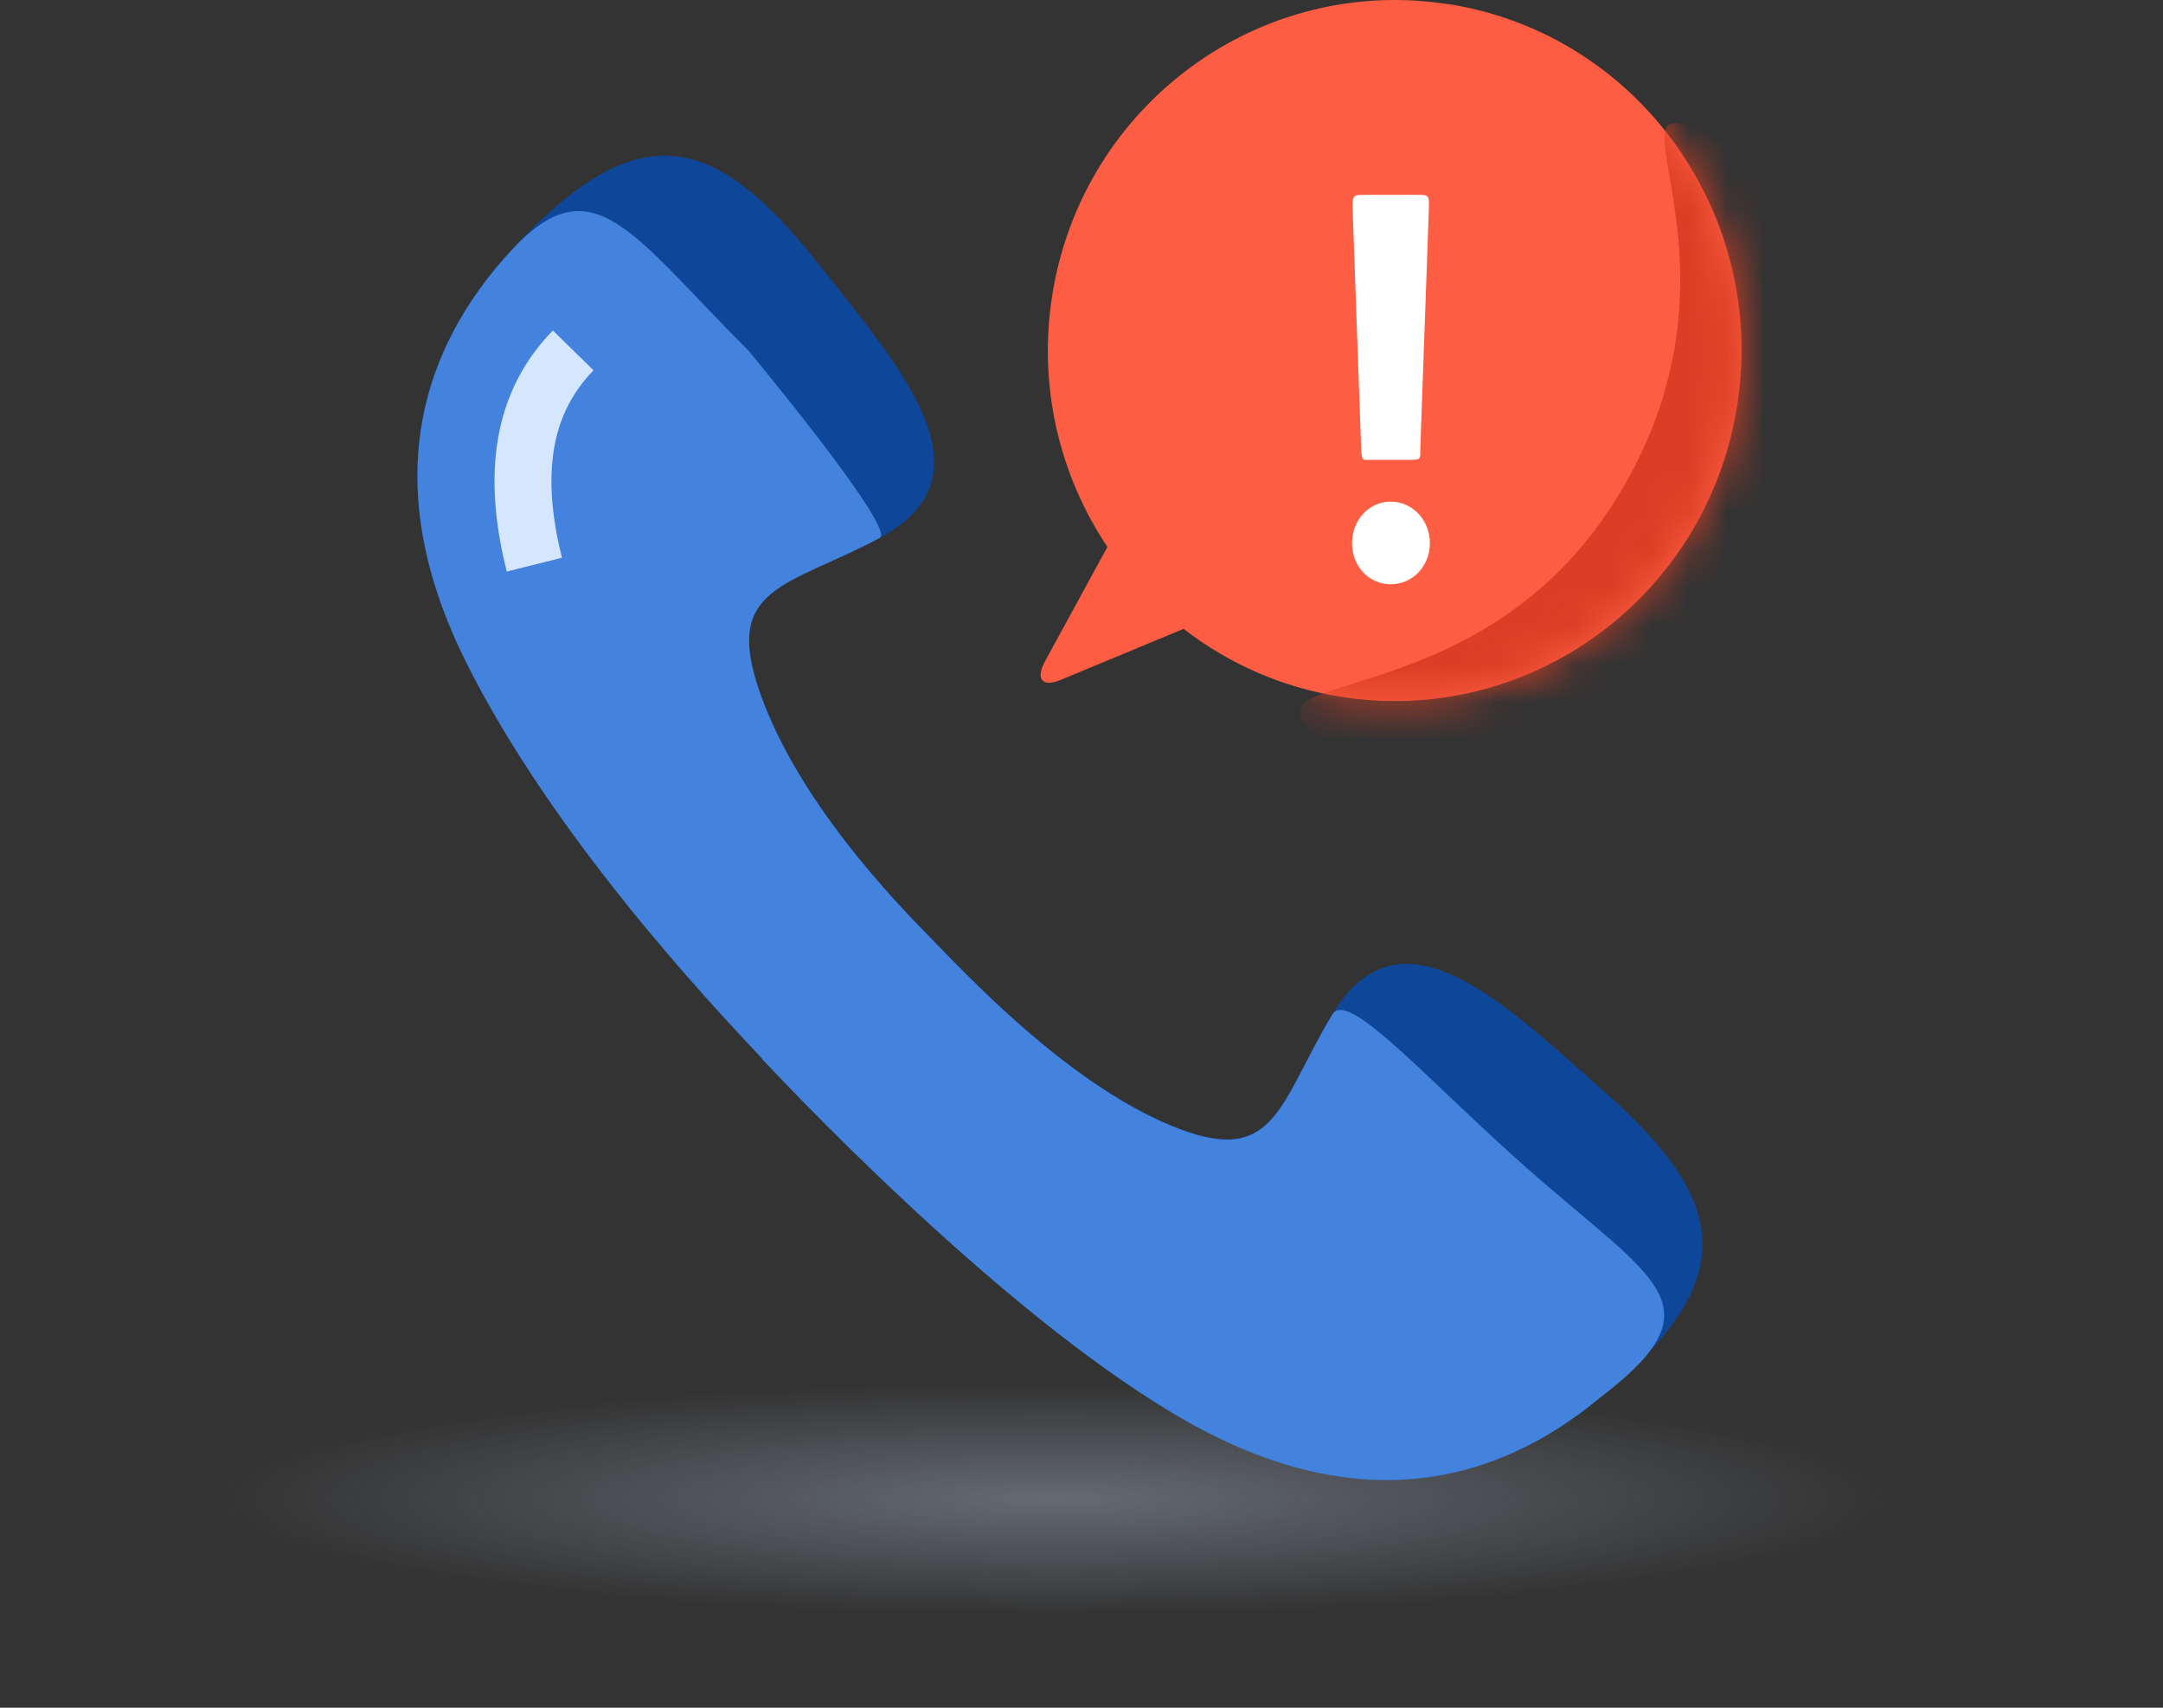 <svg width="57" height="45" viewBox="0 0 57 45" fill="none" xmlns="http://www.w3.org/2000/svg">
<rect x="0" y="0" width="57" height="45" fill="#333333" stroke="none"/>
<ellipse cx="28.5" cy="39.5" rx="28.5" ry="5.5" fill="url(#paint0_radial_3091_15991)" fill-opacity="0.4"/>
<path d="M20.077 27.895C21.517 29.425 26.826 34.921 31.259 37.439C35.693 39.958 39.329 39.178 42.156 36.832C45.882 33.742 45.62 31.718 42.263 28.752C39.639 26.436 36.919 23.727 35.11 26.728C33.675 29.116 33.616 30.806 30.849 29.651C28.081 28.496 25.481 25.686 24.505 24.692C23.529 23.697 21.041 21.107 20.035 18.273C19.029 15.445 20.726 15.475 23.183 14.171C26.278 12.528 23.713 9.664 21.541 6.919C18.762 3.406 16.756 3.043 13.471 6.597C10.977 9.3 10.007 12.891 12.287 17.452C14.566 22.012 18.637 26.353 20.077 27.883V27.895Z" fill="#0E4799"/>
<path d="M20.077 27.9C21.517 29.43 26.826 34.926 31.259 37.445C35.693 39.963 39.329 39.183 42.156 36.837C45.379 34.383 43.604 33.756 40.248 30.791C37.623 28.475 35.522 26.047 35.11 26.733C33.675 29.121 33.616 30.812 30.849 29.657C28.081 28.502 25.481 25.691 24.505 24.697C23.529 23.703 21.041 21.113 20.035 18.279C19.029 15.45 20.726 15.48 23.183 14.176C23.632 13.938 19.723 9.239 19.723 9.239C16.644 6.16 15.618 4.275 13.471 6.603C10.977 9.306 10.007 12.896 12.287 17.457C14.566 22.018 18.637 26.358 20.077 27.888V27.9Z" fill="#4483DD"/>
<path d="M15.105 9.234C13.597 10.774 13.568 12.826 14.081 14.879" stroke="#D5E7FF" stroke-width="1.5"/>
<path d="M38.213 0.119C33.229 -0.691 28.538 2.732 27.73 7.769C27.346 10.185 27.926 12.535 29.183 14.412L27.535 17.433C27.281 17.901 27.47 18.118 27.958 17.914L31.19 16.571C32.356 17.473 33.75 18.105 35.301 18.355C40.285 19.165 44.975 15.742 45.777 10.698C46.578 5.662 43.19 0.915 38.2 0.112L38.213 0.119Z" fill="#FD5D43"/>
<mask id="mask0_3091_15991" style="mask-type:alpha" maskUnits="userSpaceOnUse" x="27" y="0" width="19" height="19">
<path d="M38.213 0.119C33.229 -0.691 28.538 2.732 27.73 7.769C27.346 10.185 27.926 12.535 29.183 14.412L27.535 17.433C27.281 17.901 27.47 18.118 27.958 17.914L31.19 16.571C32.356 17.473 33.75 18.105 35.301 18.355C40.285 19.165 44.975 15.742 45.777 10.698C46.578 5.662 43.19 0.915 38.2 0.112L38.213 0.119Z" fill="#00A1B2"/>
</mask>
<g mask="url(#mask0_3091_15991)">
<path d="M47.528 16.372C44.727 20.808 40.834 23.381 35.859 20.239C30.884 17.098 38.483 19.653 42.543 13.224C46.907 6.313 41.028 1.032 46.003 4.174C50.978 7.315 50.329 11.935 47.528 16.372Z" fill="#DB3E24"/>
</g>
<path d="M36.649 15.396C36.068 15.396 35.629 14.915 35.629 14.314C35.629 13.713 36.068 13.219 36.649 13.219C37.23 13.219 37.681 13.713 37.681 14.314C37.681 14.915 37.23 15.396 36.649 15.396ZM37.422 12.011C37.409 12.055 37.409 12.074 37.391 12.087C37.378 12.106 37.298 12.118 37.156 12.118H35.981C35.932 12.118 35.919 12.099 35.919 12.087C35.889 12.055 35.87 11.966 35.87 11.827L35.647 5.582C35.629 5.152 35.648 5.133 35.95 5.133H37.366C37.669 5.133 37.669 5.152 37.651 5.582L37.428 11.827V12.011H37.422Z" fill="white"/>
<defs>
<radialGradient id="paint0_radial_3091_15991" cx="0" cy="0" r="1" gradientUnits="userSpaceOnUse" gradientTransform="translate(27.805 39.5) scale(22.168 3.085)">
<stop stop-color="#AFBED4"/>
<stop offset="1" stop-color="#AFBED4" stop-opacity="0"/>
</radialGradient>
</defs>
</svg>
